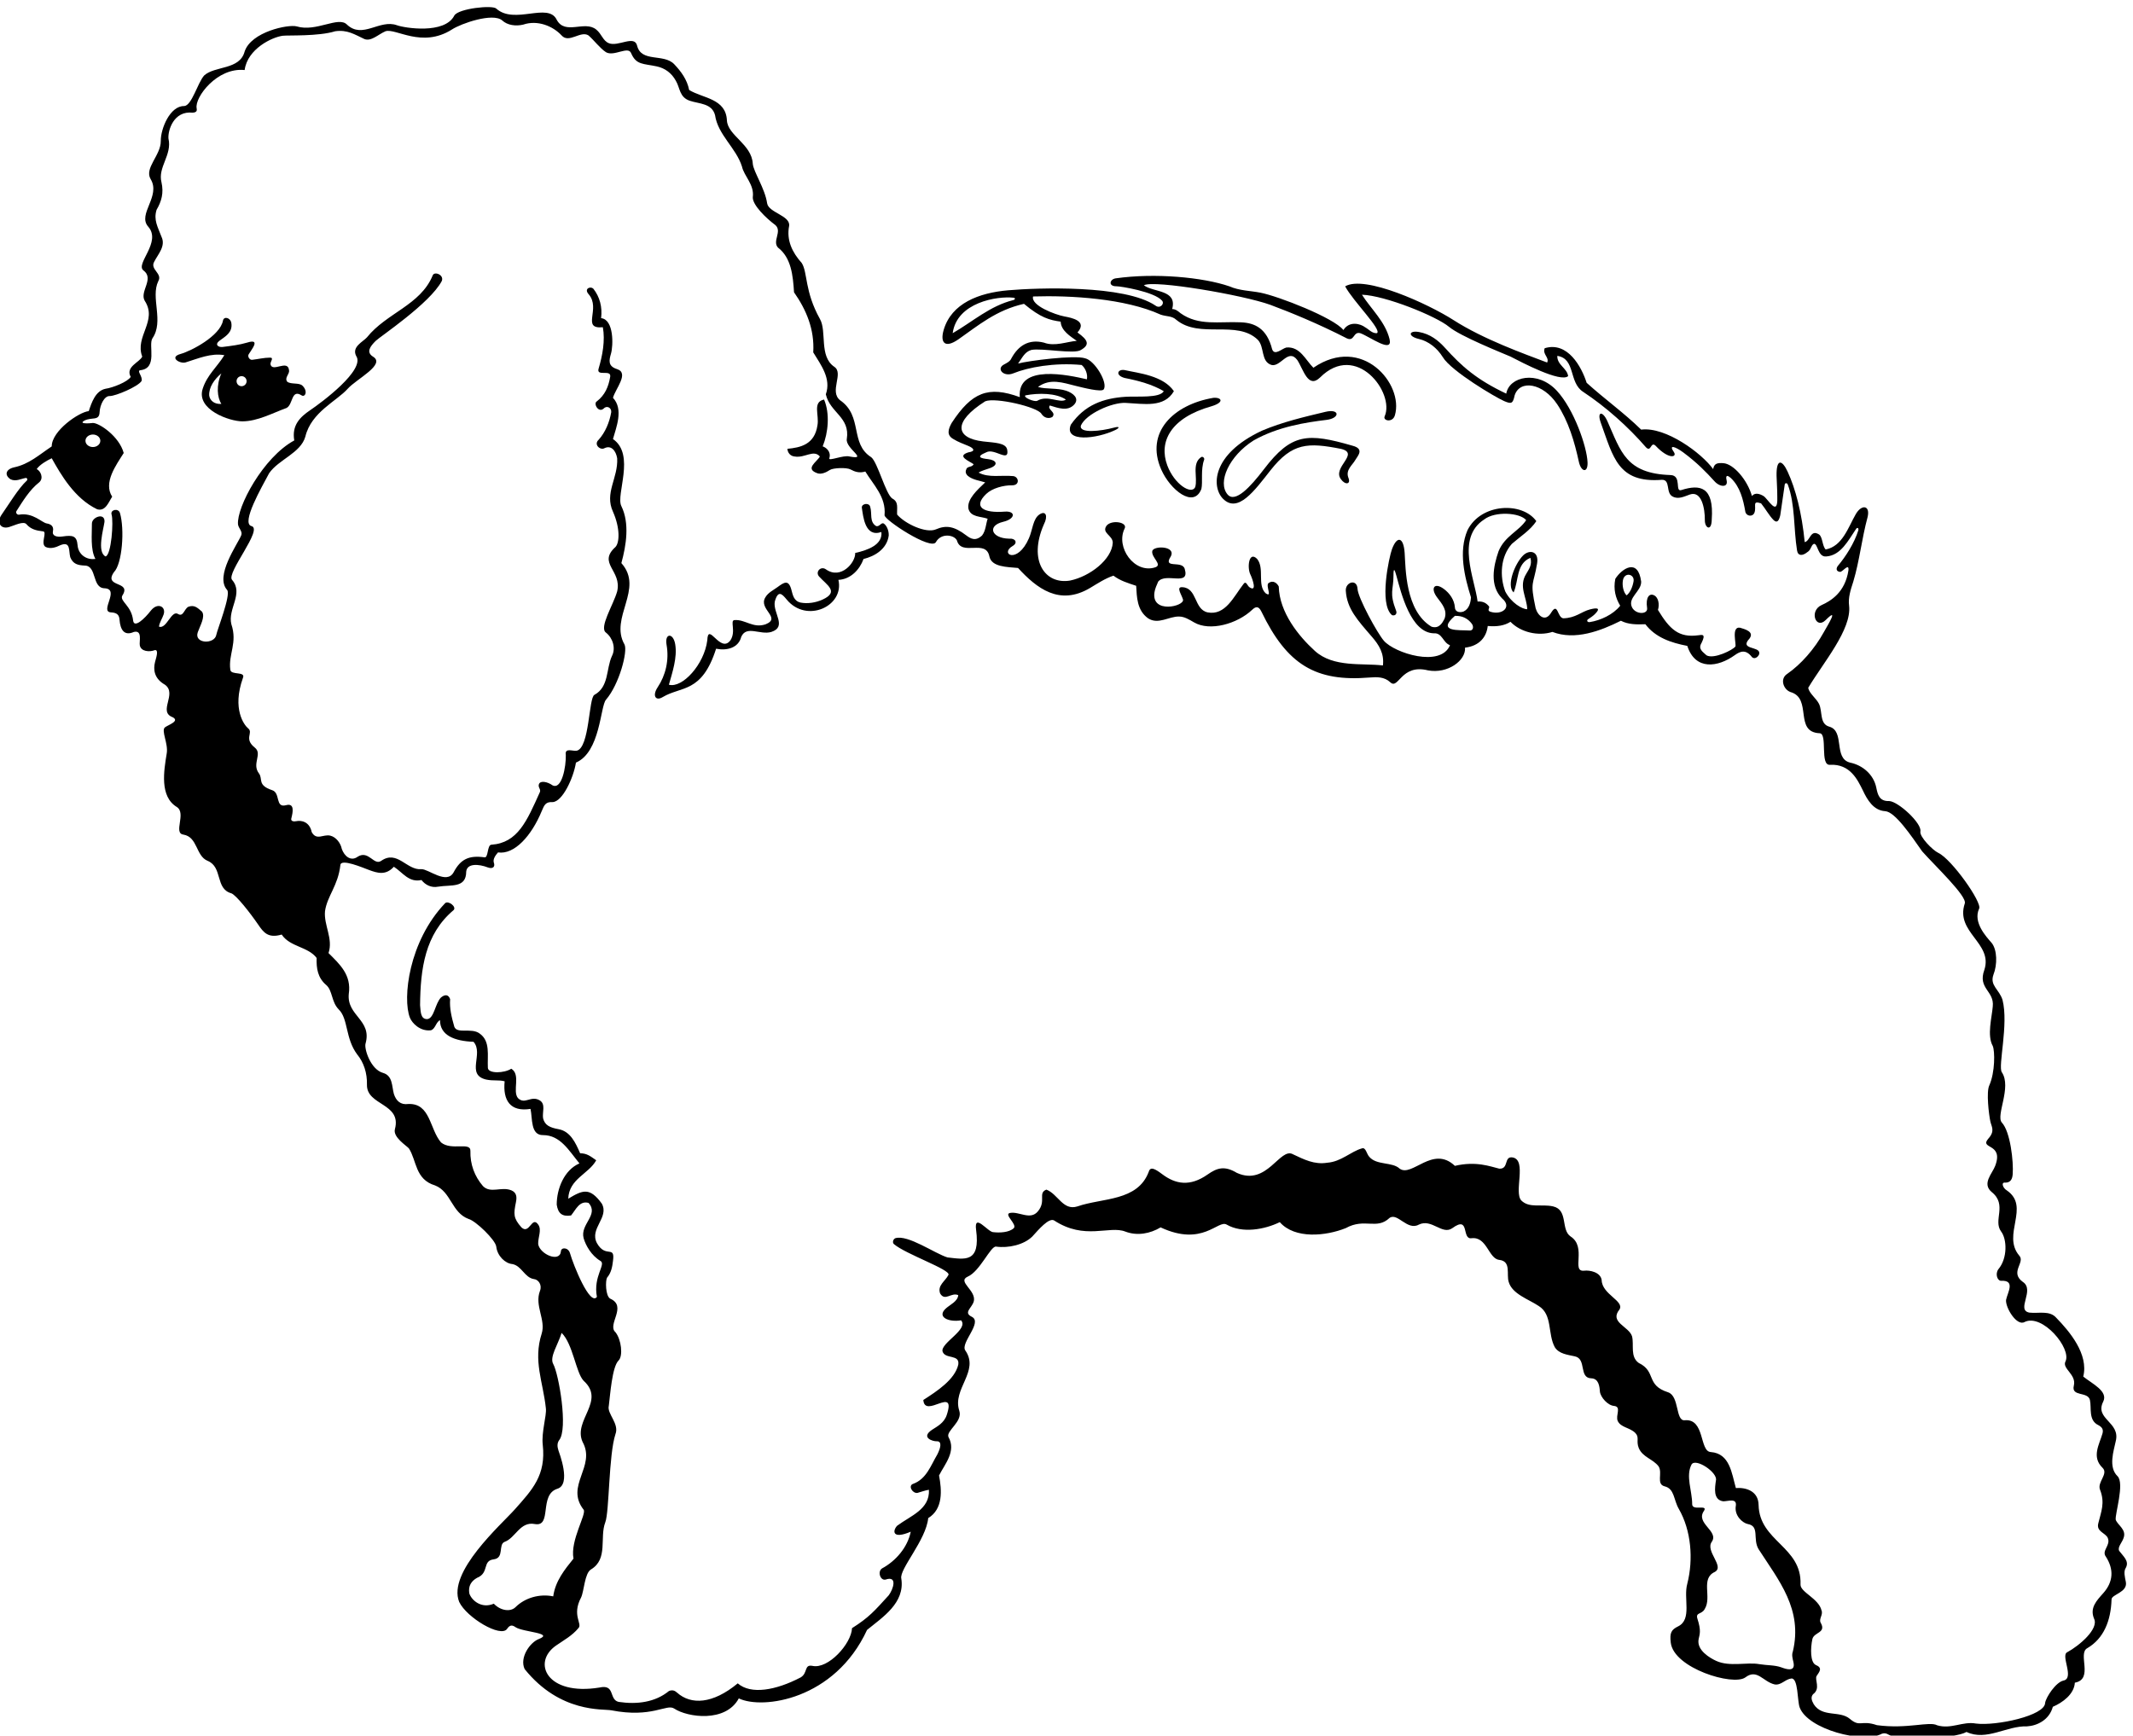 <?xml version="1.0" encoding="UTF-8" standalone="no"?>
<svg xmlns:inkscape="http://www.inkscape.org/namespaces/inkscape" xmlns:sodipodi="http://sodipodi.sourceforge.net/DTD/sodipodi-0.dtd" xmlns="http://www.w3.org/2000/svg" xmlns:svg="http://www.w3.org/2000/svg" version="1.1" id="svg1" width="701.359" height="570.776" viewBox="0 0 701.359 570.776">
  <defs id="defs1"></defs>
  <g id="g1" transform="translate(-95.738,-125.607)">
    <path id="path1" d="m 5975.61,3119.05 c 8.64,16.41 -6.04,27.65 -16.41,41.47 -5.05,8.78 6.91,20.73 10.37,31.11 8.64,21.59 -13.83,31.96 -19.02,45.79 -2.59,12.96 22.5,90.28 4.33,108 -23.33,22.46 -9.17,63.16 -4.33,86.4 12.1,47.52 -52.7,54.43 -31.1,97.63 13.1,25.95 -26.78,44.07 -49.25,62.21 13.85,55.38 -34.12,111.84 -66.52,145.15 -16.42,19.01 -43.21,10.37 -66.54,12.96 -34.09,6.33 14.51,55.83 -16.41,76.04 -32.98,23.89 6.62,48.19 -8.64,64.8 -44.07,51.84 28.51,120.96 -31.11,161.57 -9.43,5.42 -14.83,20.72 -3.45,19 13.43,0 17.35,9.28 18.25,20.63 2.45,30.85 -5.75,105.67 -26.89,127.99 -15.34,17.8 25.06,87.26 0,124.41 -9.94,14.89 17.28,118.37 1.73,178.85 -8.07,25.94 -31.97,35.43 -22.47,62.21 9.9,24.93 9.51,61.35 -4.32,78.63 -13.68,15.6 -46.65,50.98 -31.1,84.67 8.42,14.63 -67.65,122.39 -100.88,137.98 -13.87,6.5 -46.87,40 -44.28,52.97 4.18,19.88 -54.32,73.88 -76.89,75.16 -24.99,-0.94 -28.63,16.12 -32.24,33.65 -6.6,31.95 -33.55,55.03 -64.53,61.4 -42.34,10.36 -12.06,78.27 -51.84,88.99 -24.19,6.91 -16.02,36.98 -25.06,56.16 -6.91,13.82 -24.19,25.92 -26.78,39.75 37.15,62.2 107.82,144.47 101.09,203.04 -2.59,19.87 3.56,38.76 10.36,59.61 15.56,51.85 20.74,105.41 35.43,159.85 6.84,28.87 -14.8,32.17 -29.36,6.84 -18.92,-32.91 -32.83,-79.19 -74.32,-87.2 -8.64,8.64 -7.38,30.93 -16.42,37.16 -21.56,13.57 -21.56,-16.13 -35.42,-19.01 -7.11,72.43 -22.46,131.67 -42.39,174.58 -14.13,30.43 -28,31.59 -27.21,-10.59 0.29,-15.5 1.93,-31.22 1.81,-53.15 1.73,-50.98 -23.65,-2.66 -34.17,3.2 -8.63,5.19 -20.73,9.51 -28.51,0 -11.23,39.75 -45.57,79.64 -70.85,81.22 -13.82,0.87 -22.46,0 -25.06,-14.68 -28.23,39.21 -116.91,105.26 -177.98,97.63 -42.34,41.47 -89.85,75.17 -134.78,115.77 -12.5,39.3 -46.84,102.84 -103.69,85.54 -6.05,-15.55 12.1,-22.46 6.05,-35.42 -57.29,21.73 -156.82,57.1 -231.45,104.94 -61.78,39.61 -219.33,112.22 -267.95,83.41 19.88,-37.15 91.64,-107.57 78.63,-115.78 -12.1,-0.86 -19.87,9.51 -29.38,14.69 -11.23,8.64 -38.88,16.42 -53.57,-6.91 -23.63,30.38 -160.89,83.7 -205.18,92.39 -24.51,4.81 -52.18,4.81 -76.48,15.61 -65.53,22.59 -184.32,33.59 -281.25,19.82 -14.77,-2.1 -19.52,-19.83 1.87,-19.61 10.23,0.11 93.55,-13.41 112.75,-35.56 6.88,-7.95 -5.19,-20.72 -16.14,-12.32 -76.54,52.09 -291.52,44.18 -363.89,38.01 -73.4,-6.27 -140.52,-32.4 -159.82,-97.76 -9.49,-32.16 3.11,-46.78 36.45,-23.48 48.89,34.19 93.48,72.32 161.99,87.7 41.46,-34.67 63.06,-40.07 90.72,-44.06 0.86,-22.47 24.19,-36.29 39.75,-47.52 -24.2,-1.73 -54.44,-14.69 -81.22,-4.32 -38.02,9.5 -63.59,-8.07 -80.35,-38.88 -3.22,-7.65 -11.13,-11.36 -18.65,-15.41 -19.27,-10.37 -0.82,-31.5 23.49,-21.61 36.39,14.81 101.03,27 168.82,20.6 9.5,-7.77 15.55,-23.33 12.96,-35.42 -44.5,10.22 -172.52,38.99 -165.89,-44.07 -78.05,28.56 -118.72,12.13 -168.48,-63.94 -8.64,-15.55 -12.96,-30.24 4.32,-39.74 11.39,-7.19 24.85,-11.89 36.94,-16.98 14.39,-6.06 18.22,-13.28 0.21,-15.85 -30.24,-9.51 1.54,-21.17 12.96,-29.38 -4.32,-7.78 -12.09,-4.32 -17.28,-10.37 -3.46,-6.91 -3.46,-12.09 2.59,-18.14 12.1,-10.37 30.24,-12.1 43.2,-16.42 -19,-18.14 -45.33,-41.36 -41.47,-64.8 5.19,-21.6 31.11,-19.01 47.52,-25.06 -4.32,-12.96 -4.58,-29.8 -13.82,-41.47 -15.98,-14.74 -27.67,-8.33 -39.53,0.67 -29.26,22.2 -49.15,25.52 -74.51,14.55 -24.64,-10.65 -76.95,14.2 -95.92,36.62 -0.86,17.28 4.32,31.11 -12.09,39.75 -16.21,10.98 -36.01,89.28 -51.84,101.95 -53.57,33.7 -20.17,101.63 -76.9,140.83 -27.87,22 9.93,67 -14.69,82.95 -38.02,25.92 -17.68,87.55 -35.42,118.37 -38.06,68.18 -29.96,114.98 -44.93,138.24 -23.33,25.92 -38.02,56.16 -31.11,91.58 3.78,25.57 -51.12,32.77 -54.43,56.17 -5.18,36.29 -33.59,77.4 -35.42,97.63 -2.6,48.39 -62.07,69.77 -63.94,107.14 -2.59,54.43 -59.62,54.43 -93.31,75.17 -5.19,25.92 -20.02,45.85 -37.15,63.93 -25.93,26.79 -81.22,3.46 -91.59,45.8 -6.48,27.03 -46.98,-3.57 -69.98,6.04 -14.69,6.05 -17.5,22.78 -31.11,33.7 -28.51,23.33 -76.9,-14.69 -97.63,24.19 -21.07,44.1 -104.55,-12.96 -149.48,27.65 -9.28,9.24 -93.88,0.24 -103.68,-17.28 -23.82,-46.82 -123.36,-30.73 -141.69,-24 -42.99,15.78 -85,-34.71 -123.56,1.54 -21.05,21.98 -76.03,-19.01 -124.42,-4.32 -20.83,5.6 -112.63,-13.29 -128.74,-62.22 -12.09,-45.78 -73.21,-34.88 -100,-59.08 -16.33,-18.29 -30.59,-74.7 -49.47,-75.7 -34.86,0.71 -58.13,-55.8 -57.81,-86.3 0.36,-35.6 -41.23,-66.93 -25.13,-94.27 25.92,-42.34 -33.18,-86.63 -6.05,-117.51 33.7,-38.02 -31.63,-91.52 -12.1,-108.01 28.51,-20.73 -9.63,-51.91 3.46,-75.16 32.83,-50.11 -25.06,-88.13 -6.05,-138.24 -6.15,-14.01 -42.33,-25.06 -28.51,-50.12 -6.91,-12.09 -44.238,-26.89 -62.21,-29.38 -25.055,-5.17 -34.559,-34.55 -41.473,-55.29 -23.809,-2.16 -91.586,-48.52 -91.586,-87.26 -31.106,-20.74 -56.16,-44.07 -93.313,-51.85 -20.253,-4.71 -24.191,-19 -8.64,-29.37 12.961,-6.48 25.922,1.13 37.422,3.16 3.836,0.67 5.601,-4.14 2.73,-6.74 -20.101,-18.2 -45.746,-60.83 -61.933,-83.8 -13.032,-18.49 -3.586,-37.01 18.109,-30.88 13.394,3.78 36.156,16.02 43.418,6.8 10.367,-12.09 24.191,-15.55 39.742,-17.28 13.297,0.41 -6.91,-31.1 7.777,-38.88 12.098,-5.18 25.055,-0.86 35.426,4.32 26.785,11.24 20.864,-13.59 25.055,-29.38 6.914,-17.28 19.008,-19.87 35.426,-20.73 31.101,0 17.617,-55.33 49.246,-56.16 39.744,-1.73 -13.629,-58.57 16.418,-59.62 16.476,-0.79 19.956,-8.34 20.696,-17.81 2.03,-26.08 12.14,-40.94 35.46,-30.57 21.61,5.18 12.96,-23.33 14.69,-32.83 2.61,-15.84 24.2,-17.29 37.15,-12.1 10.46,1.66 3.17,-19.16 0.64,-28.96 -4.98,-19.33 -2.27,-41.46 24.42,-56.58 31.11,-22.46 -18.14,-66.53 19.01,-80.35 18.59,-9.75 -11.23,-19.01 -19.01,-25.06 -10.1,-8.09 8.8,-40.49 4.32,-64.8 -6.91,-42.33 -18.02,-106.19 25.06,-132.19 24.19,-15.55 -9.78,-64.9 16.42,-68.26 35.42,-6.05 30.23,-52.7 59.61,-64.8 38.02,-15.55 18.14,-69.12 58.75,-80.35 12.03,-4.49 46.43,-48.24 66.25,-77.24 13.29,-19.45 24.56,-34.6 58.17,-24.72 20.74,-31.1 64.8,-29.37 86.4,-57.88 -0.86,-25.93 2.82,-48.95 23.33,-66.54 16.42,-13.82 12.79,-41.81 31.1,-60.48 24.2,-23.32 15.89,-71.33 45.8,-111.45 16.41,-19.87 24.98,-46.28 24.19,-75.17 -0.87,-51.84 86.4,-44.93 69.12,-109.73 -5.32,-19.78 28.51,-40.61 34.56,-47.52 19.52,-29.86 15.02,-76.66 64.8,-91.59 39.74,-15.55 40.61,-67.39 82.95,-82.94 17.57,-4.73 66.16,-51.53 68.25,-68.26 2.59,-23.33 22.22,-41.77 39.75,-43.2 23.32,-4.32 30.24,-33.69 53.57,-37.15 10.8,-1.02 20.7,-14.52 14.68,-29.38 -13.82,-36.29 15.02,-71.54 4.32,-105.41 -21.6,-67.39 3.46,-119.23 10.37,-184.89 2.13,-17.94 -11.25,-58.68 -7.76,-89.84 8.46,-75.5 -25.69,-111.15 -68.9,-159.76 -33.34,-37.52 -167.57,-155.24 -137.61,-229.07 18.4,-38.77 102.99,-89.17 118.37,-66.53 7.4,11.3 13.92,9.08 21.23,3.93 18.89,-12.15 95.7,-13.97 57.39,-28.98 -21.92,-8.12 -48.49,-46.09 -35.22,-74.4 87.93,-109.49 194.53,-98.07 214.01,-101.88 101.28,-19.81 136.72,16.69 155.59,4.34 33.16,-22.11 127.45,-35.3 159.84,25.06 58.91,-28.28 237.41,-3.37 317.09,169.34 38.01,31.11 94.18,66.53 84.67,127.01 -5.37,23.04 61.23,95.04 66.53,149.47 37.15,22.47 33.7,69.13 26.78,105.41 13.83,27.65 43.2,59.62 23.33,95.05 -6.81,15.11 35.49,37.61 26.79,64.8 -18.15,54.43 50.97,97.63 14.68,149.47 -12.28,18.64 43.52,69.04 16.42,82.95 -21.6,10.36 -0.8,21.19 4.32,37.15 8.64,27.65 -42.02,49.74 -14.69,62.21 30.24,12.96 56.37,75.73 69.99,74.3 30.24,-4.32 69.12,4.32 89.86,25.06 15.57,17.12 40.52,46.57 53.56,39.75 76.06,-49.88 136.36,-12.08 176.26,-27.65 29.38,-11.24 61.35,-5.19 87.27,10.36 104.13,-48.79 141.93,19.61 163.3,6.91 38.87,-22.46 94.17,-12.09 131.32,6.05 37.16,-42.34 114.05,-34.56 163.3,-14.69 46.71,25.84 76.04,-5.18 108,25.06 19.71,14.28 44.01,-32.52 72.58,-16.42 31.97,15.56 57.83,-26.9 82.94,-8.64 44.19,32.14 21.69,-29.06 47.52,-25.05 38.02,4.32 41.67,-50.81 68.26,-53.57 30.24,-3.45 17.28,-35.42 23.33,-54.43 8.58,-30.11 49.08,-42.71 74.3,-59.62 34.57,-21.6 21.58,-68.59 39.75,-101.95 10.37,-16.42 31.2,-18.49 49.25,-22.47 30.24,-6.05 9.08,-53.97 41.47,-54.43 17.28,-0.86 19.87,-19.01 20.74,-32.83 1.77,-14.41 19.87,-34.56 35.42,-35.42 18.55,-2.39 2.6,-23.34 8.64,-37.16 7.78,-16.41 28.81,-15.63 43.2,-29.38 11.23,-11.23 1.81,-19.55 8.64,-37.15 9.51,-23.33 35.47,-27.4 49.25,-45.79 10.37,-16.42 -6.58,-43.71 14.69,-49.25 25.06,-6.05 21.93,-33.16 35.42,-56.16 30.25,-52.7 36.29,-123.55 20.74,-184.9 -10.07,-35.63 12.5,-87.92 -22.57,-105.22 -16.8,-8.29 -21.3,-15.58 -18.24,-40.51 7.76,-63.18 153.94,-107.6 184.24,-85.82 29.37,22.46 43.74,-10.55 72.57,-17.28 16.42,-2.59 25.92,12.96 41.47,14.69 17,1.04 14.43,-55.31 20.34,-71.39 20.02,-54.45 157.52,-90.14 203.45,-65.13 6.72,2.24 11.66,0.45 16.23,-2.25 26.3,-15.49 163.82,-10.36 192.86,6.57 49.25,-23.33 99.35,15.56 149.47,13.83 25.95,1.51 55.29,16.41 63.94,48.38 24.19,10.37 52.7,31.1 54.43,59.62 47.52,8.64 5.68,72.61 31.1,85.53 40.17,23.66 57.97,67.27 59.62,120.1 -0.44,12.78 40.06,17.28 35.42,43.2 -2.59,12.96 -6.16,26.28 0,35.43 z M 3225.16,6253.47 c -57.95,-14.39 -101,-53.74 -150.03,-81.88 10.39,76.2 110.03,92.18 150.17,87.72 5.74,-0.63 4.2,-4.76 -0.14,-5.84 z m 29.68,-235.67 c 32.61,6.3 76.04,6.05 100.23,-10.37 -14.69,-10.36 -45.16,12.24 -70.96,-3.02 -6.58,-3.46 -35.31,8.21 -29.27,13.39 z M 1994.25,3021.41 c -12.7,-12.31 -37,-8.71 -53.57,8.64 -30.23,-12.96 -54.54,7.85 -60.48,25.06 -3.45,19.01 5.19,31.1 19.01,38.88 31.04,12.31 12.1,42.34 41.47,45.79 26.47,3.42 10.27,36.72 26.79,43.2 26.78,9.51 38.01,50.98 74.3,44.07 44.18,-8.25 9.51,72.58 56.16,87.26 34.82,10.69 4.36,88.99 2.52,94.71 -2.76,8.59 -3.9,17.61 1.8,25.39 22.47,27.65 -0.86,163.3 -14.68,188.36 -9.72,17.23 11.88,47.83 20.73,76.89 28.05,-27.26 35.25,-98.36 54.43,-118.37 55.3,-50.11 -26.78,-97.63 -2.59,-151.2 33.81,-60.99 -44.06,-108 2.59,-167.62 7.82,-10.37 -33.69,-76.03 -25.05,-120.96 -21.6,-26.78 -44.93,-55.3 -50.11,-93.31 -33.7,6.91 -69.99,-3.46 -93.32,-26.79 z M 5153.61,2885.9 c 6.21,-26.31 -18.55,-17.4 -30.02,-13.22 -15.92,5.79 -34.88,4.66 -54.32,7.9 -30.54,5.51 -73.12,-7.22 -106.45,8.03 -15.17,6.94 -49.18,26.37 -43.45,54.03 2.54,12.31 6.67,20.12 -3.03,50.26 -5.19,16.42 10.91,9.9 18.14,24.19 18.15,29.38 -11.23,75.17 25.06,91.59 24.41,13.82 -24.2,50.97 -7.78,74.3 18.69,26.82 -41.47,45.79 -19.01,76.9 9.8,16.52 -29.8,-1.48 -29.37,16.42 0,32.83 -16.42,69.12 -1.73,97.63 9.4,17.67 65.2,-19.23 60.48,-38.88 -2.59,-18.15 -7.78,-48.39 18.14,-51.84 12.1,0 33.38,8.49 31.11,-10.37 -4.77,-24.82 16.67,-43.24 29.37,-45.79 30.25,-5.19 11.6,-37.05 26.79,-62.21 50.11,-77.76 109.73,-148.61 84.67,-253.16 -3.2,-8.18 -0.54,-17.54 1.4,-25.78 z m 765.76,169.83 c -16.45,-18.38 -33.5,-36.14 -22.38,-62.83 12.16,-25.2 -36.29,-66.53 -66.53,-82.94 -16.71,-7.96 19.01,-64.88 -9.51,-70.06 -18.9,-4.5 -42.44,-40.61 -45,-54.9 0,-31.97 -121.5,-57.6 -171,-51.3 -32.83,6.05 -61.34,-14.69 -95.9,-4.32 -19.3,10.62 -73.47,-9.86 -148.92,0.33 -39.92,13.52 -41.37,-6.11 -66.86,15.52 -25.11,21.31 -67.64,2.91 -89.22,35.99 -5.88,10.08 -7.77,18.14 -1.73,25.05 19.23,13.83 3.13,36.48 8.74,45.13 6.89,10.63 15.89,19.83 -2.69,27.45 -12.92,6.95 -12.96,39.75 -7.78,63.94 4.32,17.28 34.57,14.69 20.74,39.74 -5.97,9.5 6.52,20.27 1.73,31.11 -6.91,29.37 -52.81,44.96 -51.84,63.93 3.46,94.18 -101.95,106.28 -103.68,197 -0.79,34.23 -31.11,43.2 -56.16,41.47 -10.37,36.29 -14.69,85.54 -62.21,89 -28.22,1.86 -13.83,82.94 -63.94,78.62 -23.68,-2.96 -12.96,59.62 -41.47,69.12 -56.01,17.92 -28.11,51.22 -72.58,72.58 -21.6,15.55 -11.23,44.06 -16.41,65.66 -7.78,25.06 -57.03,34.56 -31.11,66.53 12.79,21.05 -43.2,37.15 -44.06,72.58 -2.55,19.57 -29.38,25.05 -43.2,23.32 -33.15,-3.75 7.35,58.35 -33.7,84.68 -24.65,16.87 -5.18,65.66 -43.2,74.3 -28.25,6.47 -58.75,-5.18 -78.62,14.69 -18.93,20.58 14.37,98.88 -20.74,106.27 -23.39,4.31 -8.99,-28.99 -33.7,-27.64 -21.6,5.18 -57.19,19.35 -109.73,6.91 -54.56,52.04 -105.86,-28.96 -136.51,-6.91 -18.15,17.28 -57.02,7.77 -75.17,29.38 -6.68,7.07 -8.48,24.17 -18.14,20.73 -27.65,-7.78 -50.98,-32.83 -85.54,-35.43 -31.97,-5.18 -57.03,7.78 -84.67,20.74 -32.53,19.03 -64.03,-79.97 -139.11,-45.79 -30.29,18.17 -48.68,12.44 -72.18,-4.07 -43.47,-30.53 -79.19,-24.12 -112.18,0.72 -18.34,13.81 -29.47,19.54 -33.37,5.94 -27.65,-73.44 -114.05,-63.94 -176.26,-85.54 -35.83,-11.53 -48.38,31.11 -76.89,41.48 -21.6,-8.64 0.56,-27.81 -20.74,-53.57 -19.01,-23.33 -47.52,0.86 -69.99,-4.32 -14.01,-4.12 18.93,-27.91 10.29,-37.42 -11.7,-10.8 -35.1,-11.7 -50.4,-9.9 -12.96,-0.86 -48.6,49.5 -42.83,5.85 10.96,-82.34 -27.64,-73.16 -70.85,-68.26 -31.1,9.5 -97.82,57.01 -128.74,47.52 -6.04,-2.6 -7.78,-11.21 -3.45,-14.69 29.37,-25.06 140.57,-63.12 134.78,-76.03 -8.64,-16.42 -27.65,-25.92 -20.73,-45.79 12.09,-20.74 27.65,3.45 44.92,-4.32 -1.44,-15.43 -19.82,-23.32 -30.1,-32.39 -24.74,-21.82 6.99,-35.13 37.02,-29.82 19.68,-22.37 -50.98,-56.16 -45.8,-76.9 6.08,-20.17 43.2,-6.05 38.88,-32.83 -8.5,-36.84 -52.7,-65.67 -86.4,-87.27 3.46,-47.52 82.4,36.93 57.89,-37.15 -6.63,-20.06 -24.06,-28.49 -35.78,-36.19 -29.87,-19.62 1.43,-29.22 10.81,-28.77 13.53,0.64 10.53,-15.28 1.64,-32.68 -16.41,-27.64 -26.78,-60.48 -59.61,-72.57 -13.15,-4.11 -2.35,-23.91 10.36,-22.46 9.51,2.59 18.15,6.04 28.52,7.77 2.59,-48.38 -44.93,-63.93 -78.63,-88.99 -11.2,-12.03 -13,-34.53 33.7,-14.69 -7.78,-38.88 -37.15,-72.58 -70.85,-90.72 -11.85,-7.42 -4.65,-30.82 8.64,-27.65 30.24,10.37 19.11,-23.87 7.78,-38.88 -35.43,-38.88 -48.39,-54.43 -90.72,-81.22 -1.73,-38.88 -59.05,-101.77 -97.64,-93.31 -21.6,4.32 -10.91,-17.46 -29.37,-28.51 -61.13,-31.96 -123.04,-43.11 -155.53,-14.69 -62,-51.42 -115.74,-53.61 -149.9,-23.01 -5.18,4.65 -11.23,7.89 -20.31,4 -33.69,-27.65 -78.62,-33.69 -124.41,-26.78 -24.59,5.83 -7.49,44.53 -47.52,35.42 -129.81,-21.05 -167.32,62 -107.11,103.84 19.63,13.64 39.65,24.18 55.27,43.04 10.86,10.73 -17.03,31.43 6.67,75.81 7.48,15.76 8.69,60.02 24.43,69.35 43.2,25.92 20.74,78.62 35.42,116.64 10.05,26.13 8.25,166.53 25.06,217.73 10.19,26.2 -21.31,50.5 -16.41,69.99 3.45,26.78 8.11,96.83 24.19,112.31 11.41,11.3 6.91,51.85 -7.78,69.99 -21.31,18.71 30.24,63.93 -12.96,82.94 -11.95,6.87 -11.95,44.67 -7.77,51.85 10.36,12.09 12.96,26.78 14.68,41.47 5.44,40.45 -17.96,5.35 -39.74,44.06 -19.01,36.29 31.1,63.08 12.09,97.63 -29.91,40.96 -47.02,33.76 -82.94,12.1 1.73,49.25 50.98,61.35 69.12,95.04 -13.82,9.5 -22.46,17.28 -39.74,17.28 -11.24,25.92 -24.2,54.44 -53.57,59.62 -21.19,3.95 -33.7,9.5 -38.02,26.78 -2.59,14.69 6.91,34.56 -7.78,44.07 -21.88,13.77 -37.15,-11.23 -54.43,6.05 -14.25,17.62 7.78,57.88 -16.41,72.57 -17.28,-11.23 -56.34,-12.65 -57.89,1.73 -1.73,31.11 6.91,66.53 -20.74,85.54 -19.87,14.68 -55.12,-1.82 -62.21,16.42 -6.91,24.19 -12.09,45.79 -10.37,68.25 -3.45,10.37 -11.33,13.41 -22.46,4.32 -14.69,-14.69 -16.77,-51.21 -33.7,-53.57 -18.14,-0.86 -16.51,21.25 -18.14,34.56 0.86,89.86 12.1,175.4 82.94,235.01 7.93,8.19 -13.09,24.16 -20.87,17.19 -90.34,-94.57 -105.79,-235.7 -87.25,-283.23 5.09,-13.05 24.9,-34.36 51.96,-31.18 11.23,3.46 12.1,19.88 22.47,25.06 0,-37.84 35.89,-51.68 82.94,-53.57 25.92,-29.38 -19.87,-81.22 31.11,-93.31 18.46,-3.87 31.07,-0.32 45.79,-4.32 -4.7,-46.97 13.63,-76.2 63.94,-68.26 5.18,-23.33 -0.36,-65.39 31.1,-64.8 42.6,0 63.94,-38.39 89.86,-69.98 -38.02,-16.42 -56.16,-63.08 -56.16,-101.96 3.24,-21.25 12.96,-30.24 35.42,-26.78 12.1,14.69 20.74,37.15 43.2,31.1 26.79,-29.37 -21.38,-52.57 -12.1,-87.26 5.19,-18.15 19.25,-42.94 41.48,-56.16 14.94,-8.15 -18.36,-37.85 -8.64,-89 -16.92,-23.55 -57.89,77.76 -66.53,108.01 -4.39,15.14 -22.39,15.14 -22.47,4.32 -2.96,-28.19 -52.06,-6.85 -56.16,18.14 -0.86,16.42 9.51,35.43 0,48.38 -15.76,22.6 -21.59,-25.91 -41.47,-6.91 -20.36,22.99 -19.42,32.94 -13.5,62.54 2.49,12.42 1.84,23.43 -11.55,29.05 -24.84,9.92 -50.98,-8.64 -69.99,10.37 -20.74,24.19 -31.97,53.56 -31.1,87.26 0.65,22.99 -47.05,-0.41 -72.58,20.74 -28.51,32.83 -25.92,97.63 -81.22,95.04 -19.01,-2.59 -30.05,8.01 -35.42,25.05 -5.19,19.01 -2.6,44.93 -26.79,51.84 -30.84,8.52 -47.04,59.82 -43.2,72.58 16.42,58.75 -46.65,68.26 -41.47,122.69 7.02,47.25 -22.46,73.44 -50.11,101.09 12.1,35.43 -12.1,69.12 -8.64,103.68 5.48,37.78 32.31,62.79 38.01,114.05 1.67,16.43 54.87,-6.44 70.66,-12.28 20.9,-7.74 41.36,-14.19 61.54,7.96 22.46,-14.69 37.15,-39.74 68.26,-32.83 9.5,-12.1 24.19,-19.87 41.47,-16.42 31.54,5.2 69.12,-4.32 69.12,37.16 2.02,21.14 31.1,19 53.57,10.36 12.35,-4.52 18.64,1.78 14.68,12.1 -2.59,8.64 4.32,18.14 10.37,25.06 40.72,-6.11 82.96,41.34 108,101.95 6.59,16.17 10.37,23.33 26.79,22.46 24.41,0.41 51.84,59.62 57.89,97.64 60.48,25.91 60.12,139.47 74.3,155.52 32.83,38.02 54.22,119.85 45.79,136.51 -38.01,66.53 49.25,137.38 -7.77,201.31 12.09,44.07 20.74,98.5 0,140.84 -14.4,28.2 35.42,127.01 -20.74,165.89 7.78,28.51 26.79,73.44 0,101.95 6.05,22.46 40.54,60.95 10.37,70.85 -23.46,7.33 -20.1,21.86 -15.26,38.56 5.6,19.33 7.62,84.15 -24.48,87.59 3.45,27.64 -3.46,52.7 -19.01,72.57 -7.38,7.38 -24.01,0.23 -11.88,-13.32 31.32,-35.93 -19.23,-86.9 35.21,-81.72 6.04,-32.83 -0.87,-69.98 -10.37,-101.95 -6.84,-21.53 31.97,-0.87 28.51,-20.74 -4.32,-25.05 -12.96,-44.93 -32.83,-60.48 -9.72,-5.11 3.78,-29.41 16.41,-18.14 7.78,8.64 19.88,2.59 19.01,-8.64 -4.32,-25.06 -14.69,-50.12 -31.1,-68.26 -13.14,-11.77 3.96,-27.07 14.68,-20.73 16.42,7.77 27.98,-6.34 31.11,-25.06 2.59,-49.25 -31.97,-85.54 -10.37,-132.19 18.04,-40.79 16.24,-76.79 6.05,-87.27 -44.93,-40.61 16.49,-57.92 4.32,-109.73 -9.5,-33.7 -45.43,-89.49 -27.65,-101.95 17.28,-13.83 24.52,-38.84 14.69,-57.89 -14.69,-31.97 -6.91,-76.04 -43.2,-95.91 -14.47,-6.54 -11.77,-131.64 -44.06,-138.24 -9.51,-1.72 -29.82,8.4 -26.79,-10.37 0.87,-28.51 -9.78,-86.87 -32.83,-75.17 -11.59,8.44 -30.24,12.97 -33.7,2.6 -2.59,-7.78 5.19,-12.1 2.59,-19.01 -32.32,-71.82 -54.78,-125.96 -120.09,-130.47 -10.69,-0.38 -7.09,-33.68 -17.28,-31.1 -38.02,5.18 -58.75,-4.32 -76.04,-37.15 -17.27,-31.13 -62.27,8.47 -79.48,7.77 -36.29,-3.45 -59.62,48.39 -99.37,20.74 -18.14,-12.96 -31.02,26.76 -57.88,10.37 -17.29,-12.96 -33.45,1.09 -39.75,19.01 -2.59,13.82 -13.82,29.37 -28.51,32.83 -17.36,4.07 -33.7,-12.96 -45.79,8.64 -5.64,26.98 -27.08,29.51 -38.02,27.11 -5.4,-1.19 -15.47,-1 -12.09,8.31 3.45,13.83 8.32,37.49 -13.83,31.11 -26.79,-6.91 -12.96,30.24 -33.7,37.15 -37.76,12.43 -22.46,27.65 -32.83,41.47 -18.43,24.06 9.5,48.39 -10.37,63.94 -27.86,22.22 -2.65,36.62 -16.41,47.52 -9.51,7.78 -40.24,47.6 -12.97,124.42 7.82,17.68 -29.98,5.98 -31.1,20.73 -5.18,38.02 18.23,66.25 2.59,112.33 -9.5,38.01 31.11,76.03 1.73,109.72 -14.9,17 78.71,126.8 47.52,133.06 -25.05,7.78 24.89,94.54 44.07,130.47 23.6,34.32 77.98,49.71 89.64,90.73 14.48,60.54 77.87,87.95 104.76,118.35 21.6,24.2 95.11,60.09 62.21,79.5 -17.03,11.01 -7.06,24.93 7.01,38.89 10.21,10.13 133.82,92.44 163.2,147.73 6.69,15.37 -18.5,25.28 -22.47,13.83 -30.24,-73.45 -114.05,-92.45 -162.43,-152.93 -10,-11.13 -38.02,-23.33 -26.78,-45.8 23.97,-34.19 -85.8,-115.51 -113.56,-134.28 -25.08,-16.95 -45.85,-37.33 -39.37,-74.81 -76.89,-41.54 -142.57,-165.02 -139.11,-207.36 1.02,-9.68 11.94,-17.62 8.06,-27.07 -9.31,-22.7 -66.23,-101.04 -34.84,-135.36 9.8,-11.94 -25.06,-99.8 -26.68,-110.27 -3.86,-24.96 -56.14,-22.94 -45.98,5.83 5.84,16.53 19.04,38.2 10.44,50.87 -11.68,10.12 -19,17.28 -33.69,12.09 -10.37,-5.18 -12.2,-25.37 -25.06,-18.14 -16.84,11.67 -28.53,-37.83 -47.52,-31.11 0.47,9.29 8.17,20.33 11.44,30.3 6.32,19.25 -14.45,30.41 -31.2,9.99 -16.58,-21.42 -41.36,-44.31 -44.17,-25.6 -3.85,38.08 -34.08,47.89 -26.79,62.21 24.19,37.16 -47.517,19.01 -20.74,57.89 20.68,20.58 26.75,106.41 14.86,146.38 -3.76,12.66 -24.325,8.23 -20.672,-3.75 5.222,-17.13 -0.543,-100.54 -14.918,-103.75 -21.922,10.96 -5.086,67.26 -2.594,85.54 1.625,23.82 -31.254,12.1 -31.102,-4.32 0.239,-25.9 -4.16,-63.92 8.641,-87.27 -22.465,-3.45 -42.336,11.24 -44.067,33.7 -1.949,23.61 -11.832,25.41 -37.367,21.71 -14.019,-2.03 -26.082,1.35 -23.551,12.95 3.055,13.96 -7.597,18 -14.886,19.19 -12.598,1.81 -34.199,27.91 -69.364,21.71 -4.773,-0.35 -8.5,5.02 -5.816,9.21 15.664,24.43 32.34,52.31 55.941,70.75 12.098,10.37 3.458,28.52 -6.046,32.84 7.777,11.23 25.285,21.2 37.152,26.78 22.336,-39.78 56.16,-99.36 112.32,-126.15 20.739,-6.04 28.516,18.15 37.153,31.11 -22.461,34.56 9.506,77.76 28.516,108 -11.24,41.47 -60.255,74.16 -76.036,74.3 -6.047,-0.86 -38.016,-3.45 -20.734,6.05 18.515,9.11 36.289,-1.73 37.152,20.74 0.863,18.14 11.961,40.57 25.055,39.74 14.683,0 69.983,23.33 78.623,37.15 3.69,11.39 -13.42,25.78 -2.59,26.79 43.2,5.19 18.88,61.09 29.38,78.62 29.37,42.34 -5.19,101.09 14.68,141.7 10.82,18.97 -20.73,28.51 -10.36,47.52 9.5,19.01 29.37,38.88 18.14,62.21 -9.27,24.55 -19.87,41.48 -12.1,66.53 12.1,20.74 18.15,41.47 12.1,68.26 -9.5,37.15 26.79,67.39 17.28,108 -1.65,20.15 12.96,69.12 59.62,63.94 10.66,0.6 11.19,5.32 10.05,11.16 -5.14,26.47 50.38,101.38 118.68,94.25 6.88,52.23 67.98,81.61 94.41,84.8 13.25,1.61 87.99,-1.83 129.38,11.1 30.23,4.32 48.02,-7.96 72.21,-19.2 16.86,-6.73 34.06,11.42 52.2,19.2 25.16,8.39 90.01,-42.6 164.16,4.32 23.05,15.1 101.35,42.19 124.42,22.46 12.96,-12.09 33.7,-14.68 51.84,-10.36 35.43,12.09 73.44,-3.46 95.04,-26.79 18.15,-20.52 46.95,12.77 66.53,0 14.69,-12.96 27.65,-31.1 43.2,-41.47 20.02,-11.46 55.12,16.44 62.21,-2.59 12.5,-29.16 29.92,-25.33 63.08,-32.4 20.28,-4.32 36.78,-16.18 47.52,-35.86 10.36,-17.28 8.31,-40.5 34.55,-49.25 23.33,-7.77 54.44,-6.05 62.22,-35.42 6.94,-48.53 51.94,-80.94 66.52,-127.01 5.22,-24.12 31.11,-44.93 26.79,-76.03 -0.87,-19.2 32.83,-51.84 56.16,-69.13 16.77,-15.77 -8.43,-39.16 6.05,-55.29 32.83,-25.06 37.15,-69.12 39.74,-110.6 30.24,-43.2 50.98,-91.58 47.52,-148.61 19.01,-31.1 44.93,-64.8 31.11,-103.68 10.36,-45.79 60.48,-56.16 51.84,-110.59 -3.79,-23.4 54.77,-52.37 7.01,-43.2 -15.24,4.33 -53.1,-12.6 -50.21,-4.32 5.18,16.42 -8.29,26.82 -16.42,29.38 13.82,33.69 18.14,81.21 3.46,115.77 -29.38,-6.05 -11.53,-38.23 -16.42,-63.93 -7.12,-47.43 -42.04,-54.82 -74.31,-57.89 0.87,-10.37 7.78,-18.15 18.15,-19.01 25.05,-4.32 46.65,18.14 62.21,0 -7.78,-13.82 -38.02,-30.24 -6.05,-41.47 9.05,-3.08 20.61,1.43 30.92,8.28 7.55,5.02 40.82,6.58 50.72,1.26 10.77,-5.78 21.87,-9.72 36.73,-5.22 19.87,-32.84 51.84,-63.07 47.52,-108 -0.8,-11.45 115.3,-87.95 127.01,-66.53 12.96,23.33 44.99,18.18 51.84,4.32 11.23,-40.61 71.71,4.32 80.35,-39.75 5.5,-26.49 44.07,-25.92 70.85,-28.51 45.81,-49.79 102.16,-94.87 178.49,-49.18 18.74,11.21 36.97,23.36 57.38,30.17 17.29,-12.96 35.43,-18.14 56.16,-25.06 1.73,-27.64 1.73,-60.48 29.38,-80.35 25.44,-16.66 51.84,5.19 76.9,4.32 12.78,0 24.83,-7.43 36.87,-14.46 39.09,-22.82 106.8,-3.83 143.82,31.33 8.15,7.74 15.52,10.09 22.59,-4.53 63.49,-131.39 134.06,-174.15 267.36,-163.1 18.49,1.53 36.75,1.87 51.22,-11.67 20.68,-19.65 26.08,46.05 93.31,29.37 48.48,-9.14 94.05,24.25 91.59,56.17 36.52,4.21 53.25,27.37 56.16,53.56 22.62,-2.15 41.47,0.87 56.16,10.37 25.06,-25.92 68.26,-36.29 103.68,-25.05 56.16,-21.6 119.23,2.59 169.35,27.64 18.14,-9.5 38.88,-9.5 60.48,-8.63 25.06,-32.84 63.07,-45.8 103.68,-53.58 19.92,-61.56 75.97,-52.62 117.18,-23.03 13.65,9.79 27.2,15.4 42.66,-4.61 8.43,-8.06 19.23,4.54 18.15,10.36 0,16.42 -50.12,7.78 -24.2,35.43 12.68,17.25 -12.09,23.33 -23.32,26.78 -22.62,4 -8.51,-41.75 -11.66,-46.46 -5.4,-8.08 -53.14,-32.16 -71.29,-21.79 -9.75,9.22 -21.6,15.55 -12.1,31.1 10.97,22.2 1.3,19.81 -7.79,18.55 -48.95,-6.76 -71.23,14.94 -100.21,62.67 4.32,12.96 1.73,32.83 -12.09,37.15 -8.06,2.85 -19.01,-4.32 -14.69,-32.83 2.13,-15.62 -27.57,-16.52 -37.15,1.73 -12.1,24.19 23.32,39.74 22.46,63.93 -7.79,59.07 -47.45,32.56 -63.93,6.92 -5.19,-25.92 0.65,-47.7 12.09,-66.53 -17.26,-22.09 -49.28,-36.5 -75.22,-40.49 -6.53,-1 -8.28,4.58 -4.08,7.16 4.62,2.84 11.94,7.9 16.09,11.95 15.08,14.69 8.62,17.51 -11.23,12.31 -21.53,-5.51 -36,-21.6 -66.39,-22.04 -14.69,1.73 -12.96,40.61 -29.38,14.69 -14.93,-25.95 -33.83,-7.95 -38.88,10.37 -14.73,68.74 -5.26,55.45 3.67,110.7 4.98,30.78 -19.2,34.94 -34.68,19.54 -20.3,-20.2 -41.9,-74.31 -23.42,-91.36 12.96,29.38 6.04,70.85 41.47,85.54 5.18,-17.29 -4.49,-29.34 -10.37,-39.75 -19.32,-30.99 1.73,-57.89 2.59,-87.26 -12.01,-0.43 -39.91,15.77 -54.43,44.06 -13.82,37.15 -12.09,85.54 16.42,117.51 20.74,18.14 45.79,33.69 60.48,56.16 -34.48,48.24 -136.59,44.78 -170.21,-22.47 -22.47,-52.7 -7.37,-114.68 8.64,-165.89 -0.87,-12.95 -4.31,-28.9 -19.01,-35.42 -12.1,-3.46 -20.4,1.12 -20.74,10.37 -1.2,18.7 -12.95,35.31 -27.58,45.97 -23.81,17.36 -33.45,1.21 -16.12,-21.52 12.76,-16.73 25.72,-31.86 17.94,-52.6 -5.03,-9.56 -13.12,-25.42 -32.13,-19.38 -64.85,38.92 -63.8,144.54 -66.31,182.1 -2.69,40.31 -19,43.29 -31.45,9.29 -6.74,-18.41 -32.7,-135.22 0.13,-162.87 7.78,-2.59 12.96,3.45 10.37,10.37 -17.74,46.17 -6.68,50.58 -6.7,87.59 -0.01,21.85 3.12,14.31 7.49,-1.5 11.41,-41.3 35.04,-140.33 92.53,-141.39 20.67,1.59 22.47,-23.61 39.74,-29.37 -23.17,-56.14 -137.14,-19.38 -163.41,10.87 -16.31,18.79 -64.09,106.12 -65.23,128.45 -1.32,25.85 -30.38,16.84 -28.99,-4.86 2.85,-44.39 28.42,-71.71 65.01,-114.17 16.97,-19.69 30.37,-40.88 26.73,-70.41 -50.25,6.28 -122.28,-5.77 -168.19,35.96 -40.02,36.36 -87.72,95.21 -89.29,159.31 -4.32,8.64 -14.2,16.31 -25.05,8.64 -8.65,-6.05 10.85,-38.23 -7.78,-25.06 -20.97,21.03 -1.73,61.34 -20.74,84.67 -20.44,20.49 -24.94,-21.35 -16.79,-38.17 5.61,-11.57 17.46,-45.27 -2.21,-31.81 -5.19,3.45 -8.23,17.14 -14.69,7.77 -24.19,-31.1 -44.84,-78.83 -89,-69.98 -33.69,7.78 -25.05,60.48 -62.2,62.21 -16,1.06 -2.33,-17.22 1.66,-30.39 5.04,-16.67 -78.7,-36.53 -70.51,17.66 1.37,9.04 5.65,18.49 9.23,26.55 19.01,23.33 78.62,-12.96 65.66,31.11 -5.88,22.61 -55.29,-0.87 -34.56,31.1 13.78,26.42 -43.6,27.19 -45.79,12.96 -2.59,-15.55 25.87,-33.15 7.78,-39.74 -51.84,-17.28 -99.08,49.82 -76.04,95.9 7.73,15.09 -30.07,22.29 -44.06,7.78 -14.69,-19.01 14.89,-24.19 14.69,-43.2 -2.5,-41.29 -56.16,-82.95 -105.41,-93.31 -61.6,-10.56 -104.43,48.83 -64.8,139.1 10.47,20.31 4.84,34.76 -10.94,24.41 -16.08,-10.55 -17.02,-38.04 -25.99,-58.64 -28.89,-66.39 -73.53,-38.71 -40.28,-19.34 13.56,7.9 6.42,19.59 -8.85,18.02 -44.02,0.95 -54.75,31.97 -15.03,41.6 31.47,7.26 31.56,27.42 4.16,25.26 -52.35,-4.13 -79.48,11.21 -45.86,43.62 14.86,14.33 43.13,21.82 63.9,21.46 20.23,-0.36 17,21.46 2.71,22.81 -29.49,2.79 -60.39,-4.9 -85.39,8.68 7.77,4.99 18.76,7.49 28.6,11.16 21.29,7.95 15.96,19.76 -5.34,22.11 -16.1,1.76 -32.29,5.16 -4.26,16.84 19.88,11.23 57.38,-26.57 51.85,6.05 -2.91,17.76 -30.78,17.5 -59.23,20.81 -69.82,8.13 -75.2,48.62 4.79,99.28 25.06,10.37 130.17,-14.11 139.11,-31.1 6.05,-9.51 17.28,-12.96 26.79,-7.78 11.23,12.1 -14.13,18.47 -6.06,28.52 19.88,-6.05 44.07,-15.56 60.48,2.59 13.05,15.21 -3.01,28.05 -19.78,33.8 -21.86,7.5 -50.02,3.32 -70.07,9.4 30.37,22.35 61.51,10.49 94.16,2.49 16.57,-4.07 63.04,-16.03 68.27,-8.54 11.23,16.41 -22.33,71.71 -45.79,76.9 -25.92,8.64 -140.83,-6.05 -165.89,-12.96 10.37,13.82 15.55,28.51 32.83,33.69 25.92,5.18 107.14,-11.23 122.69,0 22.13,12.78 18.19,24.04 -8.64,43.2 25.91,29.04 -15.78,36.48 -32.26,39.59 -22.95,4.32 -83.67,27.2 -77.47,49.41 93.04,2.91 227.55,-4.84 315.37,-44.93 15.03,-5.19 27.63,-2.48 38.88,-12.96 57.88,-47.52 149.47,0.86 201.31,-49.25 17.28,-18.14 6.91,-53.57 33.7,-62.21 22.84,-5.86 41.47,42.33 63.94,12.1 14.86,-22.39 26.4,-71.97 56.16,-43.2 89.63,89.63 185.56,-38.02 159.84,-95.91 -5.1,-11.16 20.1,-16.56 25.34,2.77 22.38,76.98 -80.79,199.93 -201.6,117.33 -19.87,19.87 -32.83,52.7 -66.53,50.11 -11.23,-2.59 -29.38,-21.6 -35.42,-4.32 -13.09,51.55 -42.79,65.06 -76.9,66.53 -54.43,2.59 -104.55,-9.5 -149.48,22.46 -5.18,4.32 -12.09,10.37 -20.73,10.37 12.96,48.38 -45.79,40.61 -69.99,58.75 25.06,13.83 246.25,-24.19 312.78,-48.38 49.73,-18.58 118.13,-46.47 189.21,-82.95 18.92,-8.53 15.32,17.57 32.84,12.96 22.46,-7.77 81.48,-52.09 72.57,-14.68 -10.89,43.59 -45.79,74.3 -68.25,109.73 57.48,-1.95 183.75,-53.12 215.25,-79.37 28.21,-23.52 130.11,-64.16 151.95,-73.56 28.51,-14.69 123.55,-64.81 142.56,-48.39 -2.59,19.88 -27.65,27.65 -26.78,50.11 45.79,-6.91 27.65,-65.66 63.93,-88.99 56.16,-37.15 111.46,-86.4 155.53,-137.38 12.82,-12.56 11.23,15.55 23.33,4.32 32.69,-34.88 53.39,-28.58 45.79,-16.41 -14.9,21.13 4.19,13.36 22.46,0 34.64,-25.67 57.14,-49.07 76.9,-70.85 13.4,-15.64 34.98,-16.85 30.65,1.3 -1.63,6.82 -2.71,17.78 10.82,5.61 22.47,-21.6 30.24,-52.71 35.43,-82.94 2.34,-11.09 17.64,-13.79 22.46,-2.6 5.98,15.81 -6.91,31.11 16.42,23.33 11.23,-13.82 19.87,-30.24 31.1,-41.47 8.86,-8.35 13.36,-1.15 16.42,12.1 3.67,24.98 7.35,50.6 11.02,75.77 0.65,4.42 5.87,4.55 7.54,0.09 18.56,-49.52 14.19,-109.23 22.91,-163.13 2.27,-14.18 13.97,-13.28 25.06,-4.32 10.36,6.05 8.64,16.42 16.41,20.74 10.3,1.8 9.5,-33.7 31.11,-31.11 35.73,2.78 53.61,38.91 73.45,68.19 3.09,4.56 7.14,1.8 5.34,-3.96 -9.71,-31.09 -30.74,-64.37 -51.15,-88.42 -5.25,-8.6 -0.92,-13.41 6.45,-14 6.05,0 22.5,23.4 20.34,3.63 -8.3,-54.93 -44.37,-75.85 -66.19,-85.63 -31.58,-14.17 -14.52,-61.6 10.03,-37.06 32.83,32.83 7.12,-9.27 -4.32,-29.37 -23.33,-42.34 -57.03,-80.36 -90.72,-103.69 -19.01,-12.09 -9.54,-38.58 7.77,-44.92 55.3,-15.56 7.78,-99.37 72.58,-101.96 19.91,-1.5 -0.42,-80.54 25.31,-78 50.12,2.59 68.4,-37.8 80.96,-62.83 11.24,-24.19 26.79,-50.11 55.3,-51.84 24.84,-1.43 64.8,-61.34 91.58,-99.36 30.99,-35.02 111.47,-110.87 105.41,-128.74 -24.19,-71.71 69.99,-97.63 48.39,-164.16 -17.14,-46.57 25.06,-51.84 20.74,-90.72 -2.02,-26.03 -14.7,-71.72 0,-97.63 5.32,-12.12 6.04,-64.81 -8.64,-97.64 -7.64,-16.18 -1.12,-71.29 2.72,-89.17 2.74,-12.73 12.14,-23.31 -4.96,-42.21 -23.4,-27 38.7,-9.9 16.92,-67.34 -7.02,-19.06 -33.69,-44.07 -8.64,-64.8 39.42,-31.66 2.6,-69.98 23.33,-97.63 14.29,-18.63 16.42,-65.67 -6.91,-93.32 -8.5,-11.71 -2.2,-28.81 6.91,-28.51 36.29,1.73 15.55,-29.38 12.1,-47.52 -1.41,-19.38 26.49,-65.28 45.79,-54.43 43.71,21.85 117.16,-65.5 101.09,-97.64 -8.79,-17.61 27.65,-31.97 20.74,-59.61 -7.03,-28.2 34.56,-13.83 39.74,-35.43 4.53,-19.77 -4.32,-50.11 20.74,-62.21 9.89,-5.26 12.96,-11.23 10.36,-20.73 -7.67,-26.83 -27.64,-57.89 0,-84.68 15.73,-15.05 -13.82,-35.42 -6.04,-54.43 12.77,-32.62 2.59,-54.43 -4.32,-82.95 -5.41,-20.77 17.35,-23.11 23.39,-36.07 8.1,-18.9 -16.48,-31.32 -4.39,-46.87 19.65,-30.84 18.44,-61.68 -6.99,-90.1 z M 931.113,5905.54 c 0,8.54 8.231,15.47 18.379,15.47 10.153,0 18.383,-6.93 18.383,-15.47 0,-8.55 -8.23,-15.48 -18.383,-15.48 -10.148,0 -18.379,6.93 -18.379,15.48 z M 4433.36,5515.81 c 25.57,-21.18 0.27,-42.6 -29.38,-32.83 -9.51,3.45 1.73,10.37 -4.32,14.69 -7.01,8.03 -15.55,11.23 -26.78,10.37 -6.92,56.16 -54.44,157.25 16.41,203.04 26.78,20.73 87.96,16.92 103.68,-1.73 -18.14,-27.65 -52.62,-38.95 -68.26,-76.9 -12.96,-37.15 -22.46,-85.54 8.65,-116.64 z m -80.31,-79.41 c -25.05,1.73 -82.99,-4.4 -36.34,36.21 19.01,0.86 32.74,-7.41 41.47,-19.01 5.92,-7.17 3.87,-18.1 -5.13,-17.2 z m 378.98,123.52 c 3.59,22.26 29.42,16.28 26.42,-1.85 -2.15,-12.98 -7.87,-27.44 -17.18,-34.76 -7.53,6.99 -11.38,23.37 -9.24,36.61" style="fill:#000000;fill-opacity:1;fill-rule:nonzero;stroke:none" transform="matrix(0.133,0,0,-0.133,0,1056)"></path>
    <path id="path2" d="m 1430.05,6051.5 c -7.77,10.37 6.05,18.14 4.33,28.51 -2.74,27.79 -41.43,-6.41 -45.8,14.69 -0.86,6.91 9.76,16.7 -1.72,16.41 -13.5,0 -28.6,-3.58 -43.39,-5.34 -6.99,-0.83 -12.34,8.59 -8.67,13.87 3.67,5.3 7.13,10.91 10.58,16.53 7.07,12.13 5.26,18.44 -14.68,12.1 -18.89,-5.67 -39.61,-8.13 -60.16,-10.71 -11.41,-1.43 -20.75,5.99 -7.72,15.65 14.18,10.5 32.43,19.93 28.99,43.44 -2.36,13.75 -18.56,17.35 -20.73,6.05 -6.95,-37.34 -77.02,-74.74 -105.11,-82.58 -28.99,-8.1 -1.19,-25.07 12.87,-20.73 31.34,9.7 62.91,23.72 95.69,17.77 -18.14,-29.37 -42.69,-48.96 -53.57,-82.95 -16.77,-51.52 66.02,-80.68 98.18,-80.63 37.46,0.06 75.12,20.78 109.18,33.12 16.42,8.64 11.24,47.51 37.16,31.1 8.47,-5.4 16.57,9.9 1.98,24.11 -8.45,7.91 -27.74,2.5 -37.41,9.59 z m -193.04,-33.85 c -0.87,20.73 12.74,39.76 30.12,54.58 -13.18,-29.71 -10.31,-59.86 0.06,-75.42 -17.18,-1.6 -28.58,8.28 -30.18,20.84 z m 80.07,22.84 c -6.86,0 -12.42,5.56 -12.42,12.43 0,6.86 5.56,12.42 12.42,12.42 6.87,0 12.43,-5.56 12.43,-12.42 0,-6.87 -5.56,-12.43 -12.43,-12.43" style="fill:#000000;fill-opacity:1;fill-rule:nonzero;stroke:none" transform="matrix(0.133,0,0,-0.133,0,1056)"></path>
    <path id="path3" d="m 2904.92,5700.71 c -6.04,4.32 -10.77,-8.71 -19.01,-6.05 -17.28,10.37 -9.5,31.11 -14.69,47.52 -2.27,11.02 -21.17,8.32 -20.73,-1.73 3.46,-22.46 7.66,-74.55 48.39,-60.48 3.37,-31.17 -32.65,-44.69 -64.81,-51.84 1.58,-22.53 -34.84,-67.03 -72.22,-40.53 -13.08,9.27 -27.13,-6.5 -16.88,-17.8 19.36,-21.31 50.06,-37.67 8.73,-56.79 -16.95,-7.83 -37.27,-10.88 -54.41,-7.56 -17.49,3.78 -19.47,19.45 -23.18,32.59 -6.97,24.63 -17.38,17.96 -34.25,5.53 -9.93,-7.32 -23.04,-13.27 -29.84,-25.17 -18.14,-29.37 40.93,-50.5 0.43,-66.7 -31.11,-10.36 -49.68,12.27 -76.46,10.54 -12.64,-0.64 4.46,-27.64 -10.37,-50.11 -25.06,-33.7 -55.37,47.67 -57.17,-0.03 -7.48,-59.62 -61.7,-118.92 -94.9,-109.7 8.69,31.12 21.01,67.1 15.64,99.79 -4.81,29.35 -26.58,27.99 -21.45,-0.87 6.82,-38.36 -2.36,-75.67 -21.81,-104.93 -14.23,-21.4 -5,-35.02 11.96,-24.77 46.06,27.84 97.06,9.08 132.31,119.77 27.29,-5.46 55.44,2.33 62.2,29.38 12.96,29.37 46.55,3.93 74.31,12.1 39.74,12.95 3.45,46.65 8.64,75.17 8.26,29.74 18.28,18.4 29.38,4.93 49.24,-59.76 142.97,-16.32 127.87,48.63 31.1,1.73 52.7,25.92 62.21,51.84 26.78,6.05 57.89,24.2 62.21,57.89 0.53,14.37 -6.67,26.07 -12.1,29.38" style="fill:#000000;fill-opacity:1;fill-rule:nonzero;stroke:none" transform="matrix(0.133,0,0,-0.133,0,1056)"></path>
    <path id="path4" d="m 3622.05,6028.17 c -26.78,38.88 -88,44.53 -120.1,51.84 -18.3,4.39 -26.68,-12.16 -1.93,-19.11 34.31,-6.72 68.96,-16.07 96.97,-32.73 -9.85,-17.74 -66.1,-12.02 -94.45,-13.85 -54.36,-3.52 -101.3,-19.8 -135.38,-69.1 -17.61,-44.42 63.93,-35.12 109.87,-13.14 11.23,5.37 11.57,9.98 -2.9,6.02 -32.06,-8.78 -87.95,-15.34 -81.91,5.4 13.01,28.91 77.17,57.33 110.3,55.72 45.96,-2.22 95.08,-12.73 119.53,28.95" style="fill:#000000;fill-opacity:1;fill-rule:nonzero;stroke:none" transform="matrix(0.133,0,0,-0.133,0,1056)"></path>
    <path id="path5" d="m 3719.68,6011.75 c -98.42,-16.61 -169.45,-85.11 -129.01,-177.19 22.19,-50.53 80.49,-97.27 99.3,-48.14 3.94,16.69 -2.18,47.81 6.82,72.14 1.62,4.38 -3.69,9.03 -7.31,6.64 -24.07,-15.89 -7.96,-51.52 -14.79,-74.31 -9.41,-19.66 -51.54,7.14 -68.95,53.65 -21.62,57.75 7.09,117.77 109.62,146.48 31.99,9.68 24.98,22.32 4.32,20.73" style="fill:#000000;fill-opacity:1;fill-rule:nonzero;stroke:none" transform="matrix(0.133,0,0,-0.133,0,1056)"></path>
    <path id="path6" d="m 4063.56,5893.38 c -110.57,31.88 -150.68,31.44 -219.01,-58.28 -33.59,-44.1 -71.26,-84.45 -90,-62.1 -25.17,30.03 3.74,94.82 64.49,133.34 60.39,34.28 129.82,44.74 180.35,50.88 33.92,4.13 33.12,28.44 -2.69,19.89 -53.3,-12.72 -106.78,-25.3 -156.92,-46.57 -125.89,-58.89 -124.42,-139.61 -96.64,-168.05 37.09,-37.97 79,20.87 117.61,69.91 54.16,68.8 92.82,69.12 174.6,53.1 47.43,-11.66 -22.77,-45.69 -0.3,-75.06 10.36,-14.69 25.5,-13.14 18.14,4.32 -6.91,19.01 10.44,30.86 17.28,43.2 6.05,10.37 23.38,27.54 -6.91,35.42" style="fill:#000000;fill-opacity:1;fill-rule:nonzero;stroke:none" transform="matrix(0.133,0,0,-0.133,0,1056)"></path>
    <path id="path7" d="m 4568.79,6029.26 c -47.7,51.56 -118,35.27 -125.07,-7.14 -73.48,34.81 -110.17,67.49 -151.1,112.89 -17.08,18.94 -37.01,34.58 -64.51,39.47 -25.91,4.61 -28.61,-10.62 -0.18,-17.25 23.31,-5.43 44.94,-22.25 59.01,-45.02 20.64,-34.46 131.38,-99.96 151.71,-108.56 17.55,-7.43 21.46,-6.73 25.81,14.15 12.79,39.65 70.15,30.74 105.39,-22.28 27.58,-41.5 42.74,-92.63 53.26,-141.5 5.67,-26.34 22.71,-28.89 21.58,-1.77 -1.65,39.43 -33.73,131.41 -75.9,177.01" style="fill:#000000;fill-opacity:1;fill-rule:nonzero;stroke:none" transform="matrix(0.133,0,0,-0.133,0,1056)"></path>
    <path id="path8" d="m 4876.59,5783.66 c -16.84,-5.26 2.06,36.14 -26.78,37.15 -110.51,3.56 -122.57,58.24 -155.96,132.96 -12.01,26.87 -26.51,24.29 -16.4,-3.65 30.83,-85.24 42.33,-149.46 150.8,-141.12 22.5,0.9 8.86,-32.75 27,-41.4 13.93,-7.59 28.92,0.36 42.41,5.08 28.89,10.1 37.39,-34.41 37.04,-63.57 -0.24,-19.57 16.69,-29.01 17.06,1.97 5.79,81.07 -28.83,87.4 -75.17,72.58" style="fill:#000000;fill-opacity:1;fill-rule:nonzero;stroke:none" transform="matrix(0.133,0,0,-0.133,0,1056)"></path>
  </g>
</svg>
